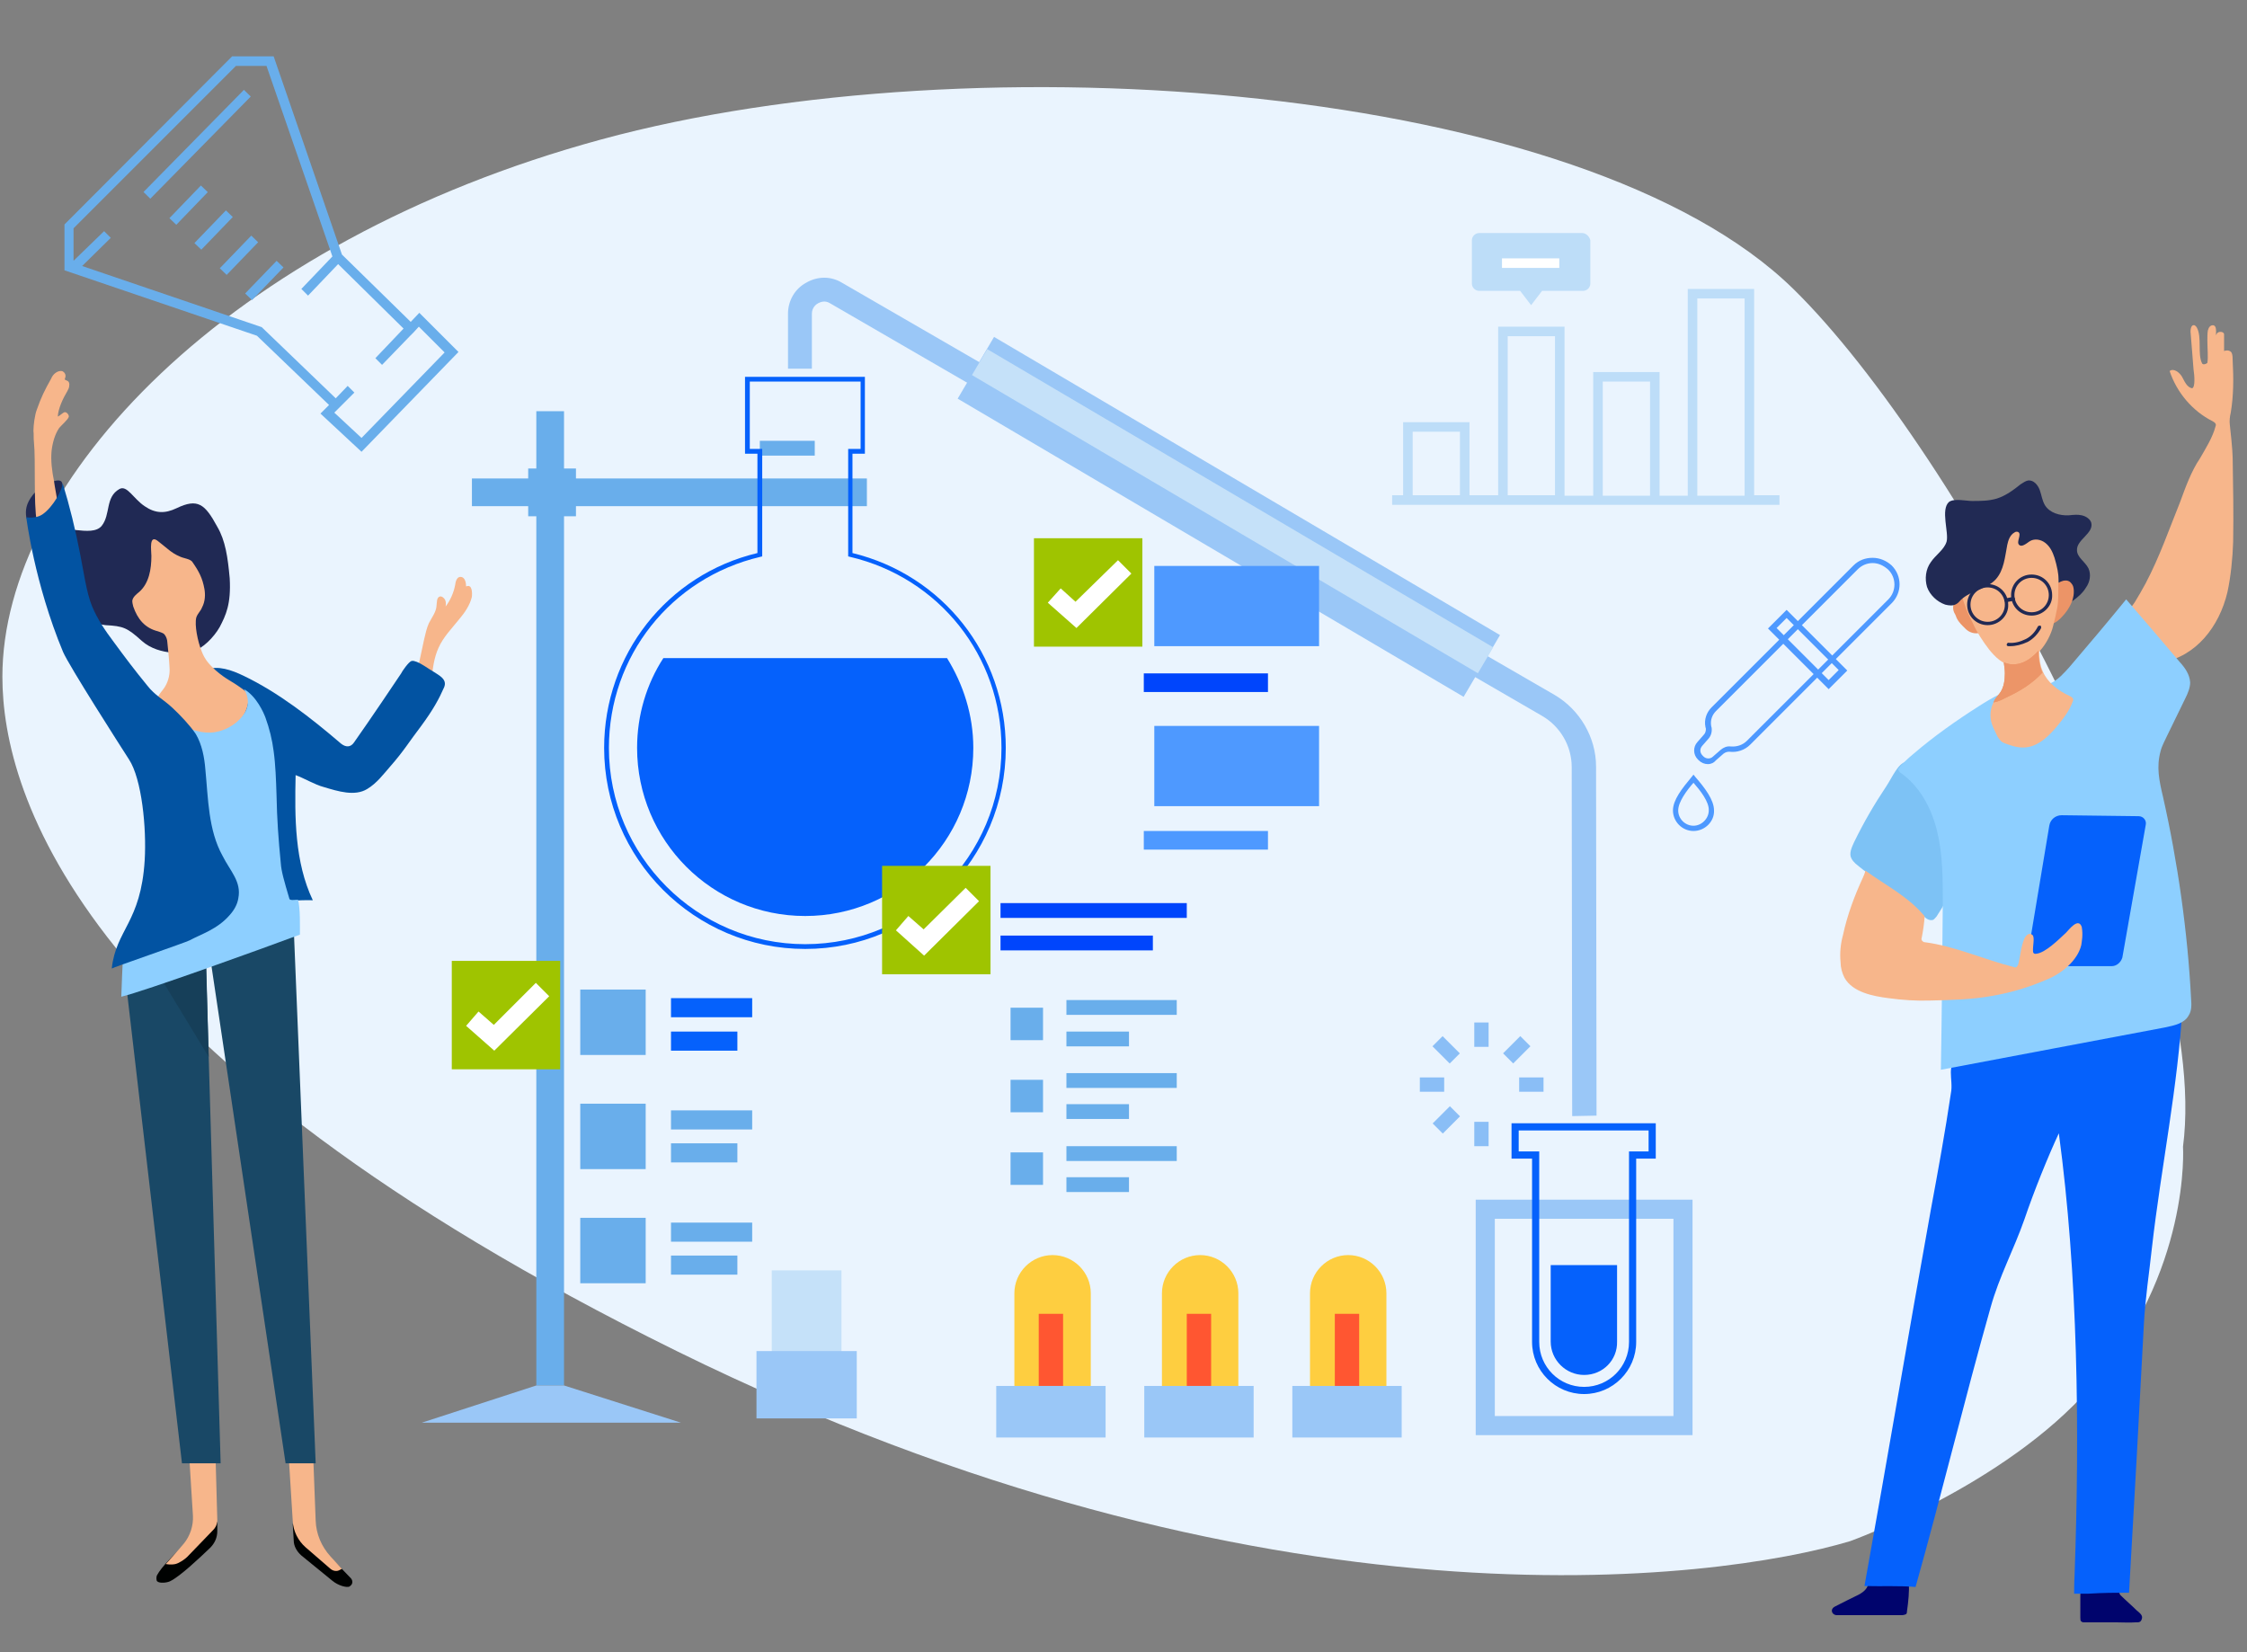 <?xml version="1.0" encoding="utf-8"?>
<!-- Generator: Adobe Illustrator 23.0.5, SVG Export Plug-In . SVG Version: 6.00 Build 0)  -->
<svg version="1.1" id="Layer_1" xmlns="http://www.w3.org/2000/svg" xmlns:xlink="http://www.w3.org/1999/xlink" x="0px" y="0px"
	 viewBox="0 0 470.5 346" style="enable-background:new 0 0 470.5 346;" xml:space="preserve">
<rect x="0" y="0" width="470.5" height="346" fill="#808080" stroke="none"/>
<style type="text/css">
	.st0{fill:#EAF4FE;}
	.st1{fill:#000201;}
	.st2{fill:#F7B68B;}
	.st3{fill:#194866;}
	.st4{fill:#163F59;}
	.st5{fill:#202954;}
	.st6{fill:#EC9467;}
	.st7{fill:#7DC2F5;}
	.st8{fill:#00046D;}
	.st9{fill:#0561FC;}
	.st10{fill:#8DCFFF;}
	.st11{fill:#EC9568;}
	.st12{fill:#212A54;}
	.st13{fill:#0253A2;}
	.st14{fill:none;}
	.st15{fill:#9AC7F7;}
	.st16{fill:#C5E1F9;}
	.st17{fill:#69AEEB;}
	.st18{fill:#9FC400;}
	.st19{fill:#FFFFFF;}
	.st20{fill:#4E99FF;}
	.st21{fill:#0045FC;}
	.st22{fill:#8ABEF6;}
	.st23{fill:#FECE40;}
	.st24{fill:#FF5631;}
	.st25{fill:#BDDDF8;}
</style>
<path class="st0" d="M457.1,240.1c6.2-47.4-47.1-145.8-81.6-179.6c-43.9-43-170.9-52.7-249.6-31.3S0.5,101,0.5,141.7
	c0,24.8,16.4,79.7,141.2,141.2c123.6,60.9,218.1,48.1,245.7,39.8c0,0,32.4-11.6,50.4-32.3C458.8,266.3,457.1,240.1,457.1,240.1z"/>
<path class="st1" d="M45.5,320.6c0,1.3-0.5,2.5-1.5,3.5c-2.2,2.1-6.3,6-8.4,7c-0.6,0.3-2.2,0.5-2.7,0c-0.2-0.2-0.2-1,0-1.3
	c1.8-3.4,10.9-10.9,10.9-10.9l1.7-0.2L45.5,320.6z"/>
<path class="st1" d="M61.7,319c-0.2-0.2-0.4,0-0.4,0.2l0.2,3.3c0,1.3,0.7,2.4,1.6,3.2l6.5,5.3c1.2,1,3,1.5,3.6,1.2l0.1-0.1
	c0.6-0.4,0.6-1.1,0.2-1.6l-2.8-2.9L61.7,319z"/>
<path class="st2" d="M60.5,305.7l0.8,12.8c0.1,2.1,1.1,4.1,2.7,5.5l5.2,4.5c0.6,0.5,1.4,0.6,2,0.2l0.4-0.2l-2.4-2.6
	c-1.9-2.1-3-4.7-3.1-7.5l-0.5-13L60.5,305.7z"/>
<path class="st2" d="M39.6,304.6l0.8,12.8c0.1,2.1-0.6,4.2-1.9,5.8c-0.9,1.1-3.8,4.3-3.8,4.3s1.1,0.2,2,0c0.9-0.2,2.1-1.1,2.5-1.5
	l5.4-5.6c0.6-0.6,0.9-1.3,0.9-2.2l-0.4-14.4L39.6,304.6z"/>
<polygon class="st3" points="44,200.4 59.8,306.4 66.1,306.4 61.5,194.2 "/>
<polygon class="st3" points="26.5,206.9 38.1,306.4 46.2,306.4 43.1,200.9 "/>
<polygon class="st4" points="32.7,203.2 43.7,221.3 43.1,199.3 "/>
<path class="st5" d="M13,101.1c0.4,1.5-0.4,3.7-1.9,5.5c-1.5,1.8-5.4,3.1-5.6,1.7c-0.2-1.4-0.1-2.8,1.4-4.7
	C8.3,101.8,12.6,99.6,13,101.1z"/>
<g>
	<path class="st6" d="M410.4,125.2c-0.5,0.2-0.9,0.5-1.1,0.9c-0.2,0.2-0.3,0.5-0.3,0.7c-0.1,0.5,0,1.1,0.2,1.5
		c0.2,0.3,0.4,0.8,0.5,1.1c0.5,1,1.1,1.5,1.9,2.3c0.8,0.8,2,1.1,3,0.8c0.1,0,0.2-0.1,0.2-0.2c0.2-0.2,0-0.5-0.1-0.6
		c-0.8-1.2-1.5-2.6-2.1-4c-0.3-0.7-0.6-1.4-0.8-2.1C411.7,125.2,411.1,125,410.4,125.2z"/>
	<path class="st6" d="M431,122c0.3-0.3,0.8-0.4,1.2-0.5c0.6-0.1,1.4,0.2,1.7,0.6c0.3,0.4,0.4,0.9,0.4,1.4c0,2.1-1,4-2.4,5.5
		c-0.7,0.8-1.5,1.5-2.5,1.7c-0.2-0.8,0-1.5,0.2-2.3c0.3-1.2,0.5-2.4,0.6-3.7C430.4,124,430.2,122.7,431,122z"/>
	<path class="st7" d="M388.2,176.4c-0.5,1.1-1.1,2.4-0.5,3.4c0.2,0.4,0.5,0.7,0.8,1c4.6,4,10,6.2,14,10.7c0.6,0.7,1.4,1.4,2.3,1.1
		c0.3-0.2,0.5-0.5,0.7-0.7c3-4.6,5.3-9.3,5.5-14.8c0.1-3-0.6-4.8-1.6-7.7c-0.4-1-2.7-4.9-3.5-5.9c-1.4-1.6-4.8-4.5-6.8-4
		c-1.7,0.4-2.8,3.1-4.1,5.1C392.4,168.5,390.3,172.1,388.2,176.4z"/>
	<path class="st2" d="M460.7,95.9c1.2-2.1,2.6-4.3,3.2-6.6c0.1-0.2,0.1-0.5,0-0.6c-0.1-0.2-0.4-0.4-0.6-0.5c-4.2-2.1-7.5-6-9-10.5
		c0.8-0.7,2.1,0.3,2.6,1.2c0.5,0.9,1,2.2,2.1,2.4c0.7-0.2,0.5-2.7,0.3-4c-0.2-2.8-0.4-4.8-0.6-7.5c-0.1-0.8,0.1-1.9,0.8-1.7
		c0.2,0.1,0.4,0.3,0.5,0.5c1.1,2,0.1,5.6,1.1,7.5c0.2,0.3,0.7,0.2,1.1-0.1c0.2-1.4,0-2.8,0-4.8c0-0.6,0-1.4,0.1-2
		c0.2-0.7,0.5-1.1,1.1-1.1c0.8,0.1,0.6,1.4,0.6,2.1c0.1-0.2,0.2-0.4,0.3-0.5c0.5-0.4,1.4-0.2,1.4,0.3c0,1.1,0,2.3,0,3.5
		c0.8-0.3,1.4,0,1.6,0.4c0.2,0.5,0.2,1.1,0.2,1.6c0.2,3.7,0.2,7.3-0.4,10.9c-0.2,0.8-0.3,1.7-0.2,2.5c0.1,0.8,0.6,5.5,0.6,7
		c0.1,6.1,0.2,11.6,0.1,17.6c-0.1,3.3-0.5,7.3-1.2,10.5c-1.7,7.2-6.6,13.5-13.8,14.7c-2.1-3-4.3-5.9-6.3-8.8
		c-1.1-1.7-0.4-2.2,0.7-3.8c0.8-1.3,1.6-2.7,2.3-4c2.9-5.5,4.9-11.3,7.2-17C457.6,102.1,458.8,98.7,460.7,95.9z"/>
	<path class="st8" d="M398.3,338.2c0.2,0,0.6-0.1,0.8-0.2c0.2-0.2,0.2-0.4,0.2-0.6c0.3-2.1,0.5-4.1,0.4-6.2
		c-2.6-0.3-5.9-0.3-8.4,0.1c-0.2,1.3-1,2-2.1,2.6c-1.6,0.8-3.5,1.7-5,2.5c-1.1,0.6-0.6,1.7,0.3,1.8
		C385.8,338.2,397.1,338.2,398.3,338.2z"/>
	<path class="st8" d="M435.6,338.7c0,0.3,0,0.7,0.2,0.8c0.2,0.2,0.4,0.2,0.5,0.2c2.3,0,4.5,0,6.8,0c1.4,0,2.7,0.1,4.1,0
		c0.5,0,1.1,0.1,1.3-0.8c0.2-0.7-0.5-1.2-1.1-1.7c-1.1-1.1-2.3-2.1-3.4-3.2c-0.2-0.2-0.2-0.5-0.3-0.6c-0.1-0.2-0.4-0.4-0.5-0.5
		c-0.3-0.5-1.2-0.3-1.7-0.3c-1,0-2,0-3,0.1c-0.5,0-1,0.1-1.4,0.2c-0.5,0.1-0.9,0.2-1.4,0.1c-0.1,0.4-0.1,0.9-0.1,1.4
		c0,0.5,0,1.1,0,1.5C435.6,336.7,435.6,337.7,435.6,338.7z"/>
	<path class="st9" d="M404.3,253.3c-4.8,26.6-9.1,52.2-13.9,78.8c3.8,0.1,7.4-0.1,10.7,0.2c5.6-19.9,10.1-38.7,15.7-58.5
		c1.8-6.5,4.9-12.2,7.1-18.5c2-5.9,5-13.3,7.2-18c4,29.6,4.4,62,3.3,92.4c-0.1,1.7-0.1,4-0.1,4s2.4,0,3,0c3.3-0.2,5.5-0.2,8.5-0.2
		c1.1-19,2.1-37,3.1-56.1c0.3-5.7,1.1-10.6,1.7-16.2c1.9-16.7,5.5-33.9,6.4-50.7c-11,4.4-21.7,7.5-33.4,9.2c-3.8,0.5-9.4,1.1-13.1,2
		c-3.3,0.8-1.4,4.3-2,7.2C407.3,237,405.8,245.2,404.3,253.3z"/>
	<path class="st2" d="M416.5,136c1.3,1.6,2.9,3.2,4.9,3.3c2.4,0.1,4.1-1.4,5.8-3.1c1.2-1.3,2.3-3.4,2.7-5.1c0.4-1.5,0.6-2.5,0.9-4
		c0.2-1.1,0.2-2.9,0.2-4c-0.1-4,0.7-7.6-1.6-10.5c-2.3-2.9-6.5-4.3-9.8-2.7c-1.1,0.5-2.1,1.4-3,2.4c-2.4,2.4-4.9,5.8-5.8,9.1
		c-0.8,2.8,1.1,6.7,2.3,9.1C414,132.5,415.2,134.3,416.5,136z"/>
	<path class="st10" d="M397.4,161.1c0.8-1.1,2.1-2.3,3.2-3.2c4.3-3.7,9-7,13.7-10c3-1.9,6-3.7,9.5-4.1c1.9-0.2,4-0.1,5.7-0.8
		c1.5-0.7,2.7-2.1,3.8-3.3c4-4.7,8-9.4,11.9-14.2c3.7,4.3,7.5,8.7,11.2,13.1c1.1,1.2,2.1,2.6,2.2,4.3c0,1.1-0.5,2.3-1,3.3
		c-1.3,2.6-2.5,5.2-3.8,7.8c-0.5,1.1-1.1,2.1-1.4,3.3c-0.9,3.3-0.3,6.1,0.5,9.5c3.1,13.7,5.2,28.5,5.9,42.5c0.1,1.1,0.1,2.4-0.5,3.3
		c-0.9,1.7-3,2.1-4.8,2.5c-15.7,3-31.4,5.9-47.1,8.9c0.2-11.7,0.3-23.4,0.4-35.1c0-5,0-10-1.2-14.9c-1.2-4.9-3.7-9.5-7.8-12.3
		L397.4,161.1z"/>
	<path class="st2" d="M419,144.9c-0.4,0.6-0.9,1.1-1.3,1.7c-0.8,1.2-1.1,2.8-0.8,4.3c0.2,1.1,0.8,2.1,1.2,3c0.2,0.5,0.5,0.8,0.8,1.2
		c0.5,0.5,1.1,0.6,1.6,0.8c1.4,0.5,2.8,0.8,4.3,0.5c2.4-0.5,4.3-2.4,5.9-4.3c1.3-1.6,2.6-3.2,3.3-5.2c0.1-0.2,0.1-0.2,0.1-0.4
		c0-0.4-0.4-0.6-0.8-0.8c-2.4-1.1-4.6-2.8-5.6-5.2c-0.8-1.8-0.7-3.8-0.7-5.8c0-0.2,0-0.5-0.2-0.6c-0.2-0.1-0.4-0.1-0.5-0.1
		c-1.3,0.1-2.6,0.5-3.8,1.1c-0.8,0.4-2.7,1.1-2.9,2.2c-0.1,0.5,0.2,1.1,0.2,1.6c0.1,0.7,0.2,1.4,0.2,2.1
		C420,142.4,419.7,143.8,419,144.9z"/>
	<path class="st11" d="M427.7,140.8c-2.1,2.3-4.7,3.9-7.5,5.2c-0.8,0.4-1.5,0.8-2.4,1c-0.2,0-0.3,0.1-0.4,0.1
		c0.1-0.2,0.2-0.3,0.2-0.5c0.4-0.6,0.9-1.1,1.3-1.7c0.7-1.1,0.9-2.5,0.9-3.9c0-0.7-0.1-1.4-0.2-2.1c0-0.1,0-0.1,0-0.2
		c0.5,0.2,1.1,0.4,1.7,0.4c2.3,0.1,4-1.2,5.5-2.8c0,1.4,0.2,2.9,0.7,4.2C427.6,140.7,427.6,140.8,427.7,140.8z"/>
	<path class="st11" d="M427.7,140.8c-2.1,2.3-4.7,3.9-7.5,5.2c-0.8,0.4-1.5,0.8-2.4,1c-0.2,0-0.3,0.1-0.4,0.1
		c0.1-0.2,0.2-0.3,0.2-0.5c0.4-0.6,0.9-1.1,1.3-1.7c0.7-1.1,0.9-2.5,0.9-3.9c0-0.7-0.1-1.4-0.2-2.1c0-0.1,0-0.1,0-0.2
		c0.5,0.2,1.1,0.4,1.7,0.4c2.3,0.1,4-1.2,5.5-2.8c0,1.4,0.2,2.9,0.7,4.2C427.6,140.7,427.6,140.8,427.7,140.8z"/>
	<path class="st12" d="M407.6,113.4c-0.5,1.7-2.3,2.8-3.3,4.3c-1.1,1.5-1.3,3.5-0.8,5.2c0.6,1.7,2.1,3.1,3.8,3.7
		c0.8,0.2,1.6,0.3,2.3-0.1c0.4-0.2,0.7-0.6,1-0.9c2.1-2,5.4-2.2,7.3-4.3c1.7-1.9,1.9-4.6,2.4-7.2c0.2-1,0.6-2.1,1.5-2.6
		c0.2-0.2,0.6-0.2,0.8-0.1c0.8,0.5-0.5,2.1,0.2,2.7c0.5,0.5,1.4-0.2,2.1-0.7c1-0.7,2.4-0.5,3.4,0.3c1,0.8,1.5,1.9,1.9,3.1
		c0.5,1.7,0.9,3.4,0.9,5.2c0.8-0.5,1.9-0.7,2.5,0c0.2,0.2,0.4,0.5,0.5,0.8c0.3,1,0.1,2.2-0.2,3.1c1.1-0.8,2.2-1.7,2.9-2.9
		c0.8-1.1,1.1-2.7,0.5-4c-0.7-1.4-2.4-2.3-2.4-3.8c-0.1-2.2,3.5-3.5,3-5.7c-0.2-0.8-1.1-1.4-2-1.6c-0.9-0.2-1.7-0.1-2.7,0
		c-1.9,0.1-4-0.5-5-2.1c-0.6-1-0.7-2.1-1.1-3.2c-0.4-1.1-1.3-2.1-2.4-2c-0.6,0.1-1.1,0.5-1.6,0.8c-1.5,1.2-3.1,2.4-5,3
		c-1.7,0.5-3.4,0.5-5.2,0.5c-1.2,0-3.7-0.6-4.8,0.2C406.3,106.7,408.1,111.5,407.6,113.4z"/>
	<path class="st9" d="M442.2,202.3h-18l4.9-29.4c0.2-1.3,1.3-2.2,2.6-2.2l16.1,0.2c1,0,1.7,0.9,1.5,1.8l-4.9,27.8
		C444.1,201.5,443.2,202.3,442.2,202.3z"/>
	<path class="st2" d="M435.8,197.9c-0.8,3.3-4.2,6-7.2,7.2c-3.7,1.6-7.3,2.7-11.3,3.4c-4.3,0.8-8.7,0.9-13.1,1
		c-3,0.1-5.9-0.1-8.8-0.5c-3.1-0.4-7.5-1.2-9.2-4.3c-0.5-1-0.8-2.1-0.8-3.2c-0.2-1.9,0-3.9,0.5-5.7c0.9-4.2,2.4-8.2,4.2-12.1
		c0.2-0.5,0.4-0.9,0.5-1.4c4.1,3,8.6,5.2,12,9.1c0.2,0.2,0.3,0.3,0.4,0.5c-0.1,1.4-0.3,2.9-0.6,4.4c-0.1,0.3-0.1,0.6,0.2,0.8
		c0.2,0.2,0.4,0.2,0.5,0.2c6.2,0.8,12.6,3.7,18.6,5.2c0.2,0.1,0.3,0.1,0.5,0c0.2-0.1,0.3-0.4,0.4-0.6c0.5-1.9,0.5-3.5,1.3-5.4
		c0.4-0.8,1.1-1.3,1.7-0.7c0.5,0.5,0,2.4,0.1,3.4c0,0.4,0.3,0.6,0.7,0.5c1.9-0.2,4.7-3,6.2-4.4c0.6-0.6,2.6-3.3,3.3-1.2
		C436.2,195.8,435.9,197.1,435.8,197.9z"/>
	<path class="st5" d="M416.2,130.9c-2.4,0-4.3-1.9-4.3-4.3c0-2.4,1.9-4.3,4.3-4.3c2.4,0,4.3,1.9,4.3,4.3
		C420.6,128.9,418.6,130.9,416.2,130.9z M416.2,123c-2,0-3.6,1.6-3.6,3.6s1.6,3.6,3.6,3.6s3.6-1.6,3.6-3.6S418.2,123,416.2,123z"/>
	<path class="st5" d="M425.4,128.9c-2.4,0-4.3-1.9-4.3-4.3c0-2.4,1.9-4.3,4.3-4.3c2.4,0,4.3,1.9,4.3,4.3
		C429.8,126.9,427.8,128.9,425.4,128.9z M425.4,121c-2,0-3.6,1.6-3.6,3.6s1.6,3.6,3.6,3.6s3.6-1.6,3.6-3.6S427.4,121,425.4,121z"/>
	<path class="st5" d="M420.1,126.1c-0.2,0-0.3-0.2-0.4-0.3c-0.1-0.2,0.1-0.4,0.3-0.5l1.4-0.3c0.2-0.1,0.4,0.1,0.5,0.3
		s-0.1,0.4-0.3,0.5L420.1,126.1C420.2,126.1,420.1,126.1,420.1,126.1z"/>
	<path class="st5" d="M420.9,135.3c-0.2,0-0.3,0-0.4,0c-0.2,0-0.4-0.2-0.3-0.4s0.2-0.4,0.4-0.3c1.2,0.1,2.4-0.2,3.6-0.8
		c1-0.5,1.9-1.4,2.5-2.6c0.1-0.2,0.3-0.2,0.5-0.2s0.2,0.3,0.2,0.5c-0.7,1.3-1.7,2.3-2.8,2.9C423.3,135,422.1,135.3,420.9,135.3z"/>
</g>
<g>
	<g>
		<path class="st2" d="M98.8,125c0.1-0.8,0.1-2.8-1.2-2.2c0-0.7-0.2-2.1-1.3-2c-0.7,0.1-0.9,1-1,1.7c-0.3,1.6-1,3.2-2,4.5
			c0.1-0.5,0.1-0.9-0.1-1.4c-0.2-0.4-0.7-0.8-1.1-0.7c-0.7,0.2-0.6,1.2-0.7,2c-0.1,1.3-1,2.4-1.6,3.6c-0.5,1.1-0.7,2.2-1,3.4
			c-0.4,1.9-0.8,3.7-1.2,5.6c0,0.2-0.1,0.4,0,0.7c0.1,0.2,0.2,0.4,0.4,0.6c0.7,0.6,1.5,1,2.4,1.3c0.2-2.2,0.5-4.4,1.4-6.4
			c1-2.3,2.8-4.1,4.4-6.1C97.3,128.3,98.4,126.7,98.8,125z"/>
		<path class="st5" d="M45.5,110.3c-2.6-4.8-4.1-6-8.5-3.9c-2.5,1.2-4.5,1.1-6.7-0.4c-2.4-1.6-3.7-4.5-5.3-3.6
			c-3,1.7-1.8,5.3-3.7,7.7c-2.1,2.6-8.7-0.7-10.6,1.4c-0.4,0.4-1.1,1.5-1.2,3c-0.1,2.2,0.1,6.2,2.9,10.4c2.8,4.2,8.1,5.9,9.7,6
			c3.7,0.2,4.5,0.5,7.6,3.3c3.7,3.3,9.7,2.5,10.5,2.3c2.3-0.7,4.6-3.1,5.8-5.2c1.3-2.5,2.4-4.8,2.1-10.2
			C47.7,116.7,47.2,113.2,45.5,110.3z"/>
		<path class="st13" d="M93,143.9c0.7-1.7-1.1-2.5-2.3-3.3c-1.2-0.7-2.2-1.5-3.4-2c-0.4-0.1-0.7-0.3-1.1-0.2
			c-0.6,0.1-2.1,2.3-2.2,2.6c-1,1.5-6.5,9.7-9.9,14.5c-0.7,1-1.7,1-2.7,0.2c-6.3-5.4-13.1-10.7-20.4-14.2c-2.5-1.2-5.3-2.2-7.8-1.3
			c4.2,5.5,7.3,12,8.7,18.9c1.8,8.3,1.3,16.9,3.1,25.2c0.4,1.7,0.8,3.3,1,4.9c3.3-0.4,6-0.8,9.5-0.7c-3.8-8-3.8-17.3-3.6-26.2
			c1.9,0.7,4,2,5.9,2.5c3,0.9,6.5,2,9.1,0.4c2-1.2,3.4-3.1,4.8-4.7c2.9-3.3,3.9-5.1,6.5-8.5C90.7,148.6,91.9,146.4,93,143.9z"/>
		<path class="st2" d="M33.2,113.4c-2.1-1.8-1.5,1.9-1.5,3c0,2.8-0.5,5.7-2.5,7.5c-0.6,0.5-1.4,1.1-1.5,1.9c0,0.4,0.1,0.8,0.2,1.2
			c0.9,2.6,2.4,4.5,5.2,5.2c0.3,0.1,0.9,0.3,1.2,0.5c0.4,0.4,0.6,0.9,0.7,1.4c0.2,1.9,0.4,3.8,0.5,5.7c0.1,1.3-0.2,2.7-0.9,3.9
			c-0.5,0.9-1.5,1.7-1.7,2.8c-0.2,1.2,0.5,2.3,1.3,3.2c2.4,2.6,6.5,4.2,10,3.9c3.6-0.3,7.2-2.4,7.8-6.7c0.1-0.5,0.1-1.1-0.1-1.5
			c-0.3-0.6-1.2-1.2-1.5-1.4c-1.9-1.4-3-1.7-5.2-3.6c-1.3-1.2-2.3-2.2-3-4.1c-0.8-2-1.5-5.4-1.1-7c0.3-0.9,0.9-1.3,1.2-2.1
			c0.7-1.3,0.7-2.8,0.5-3.9c-0.4-2.2-1.1-3.6-2.5-5.6c-0.4-0.7-2-0.8-2.7-1.2C35.9,115.8,34.9,114.7,33.2,113.4z"/>
		<path class="st14" d="M59.7,189.7c2-0.4,4-0.9,6-1.2c-3.3-8.4-4.5-17.6-3.5-26.5c3.6,2.6,7.6,5.4,11.9,4.4c2.9-0.7,5.2-3,7-5.3
			c4.6-5.4,8.6-11.5,11.8-17.8"/>
		<path class="st10" d="M51.1,144.3c2.6,1.5,4.1,4.9,4.5,6c0.8,2.2,1.4,4.6,1.7,7c0.4,2.9,0.5,6.1,0.6,9.1c0.1,5.2,0.4,9.3,0.9,14.4
			c0.1,1.6,0.7,3.7,1.8,7.4c0.1,0.4,1.1,0.2,1.8,0.2c0.5,1.7,0.4,5.9,0.4,7.3c-8.9,3.3-32.4,11.8-37.4,13c0.1-2.5,0.2-6.1,0.4-8.7
			c0.7-5.8,16.8-24.8,14.8-30.4c-2-5.5-1.8-12.3-3.5-17.9c2.4,0.7,4.3,1.8,7,1.7c2.5-0.1,5.2-1.5,6.7-3.5
			C52.1,148.3,52.3,146.3,51.1,144.3z"/>
		<path class="st2" d="M12.4,89.6c0.4-0.5,1.8-1.7,2-2.3c0.1-0.4-0.4-1-0.8-1c-0.4,0-1.2,0.9-1.5,0.9c0.1-1.7,1.1-3.8,2-5.3
			c0.2-0.4,0.4-0.7,0.4-1.2c0.1-0.4-0.1-0.9-0.5-1c-0.1-0.1-0.3-0.1-0.4-0.2c-0.1-0.2,0.1-0.4,0.1-0.6c0.1-0.5-0.2-1-0.7-1.2
			c-0.5-0.1-1,0.1-1.4,0.4c-0.4,0.3-0.7,0.7-0.9,1.2c-1.3,2.3-2.1,3.9-3,6.5c-0.4,1-0.7,3.2-0.7,4.4c0.1,0.8,0,1.5,0.1,2.3
			c0.4,3.9-0.1,12.8,0.6,16.7c1.1-0.4,3.2-3.1,4.5-3.1c-0.1-0.9-0.8-4.5-0.9-5.4c-0.4-2-0.7-4.2-0.5-6.3
			C11,92.7,11.5,90.9,12.4,89.6z"/>
		<path class="st13" d="M39.7,196.9c2.4-1.3,5.8-2.3,8.4-5.3c0.9-1,1.6-2.2,1.8-3.5c0.7-3.5-1.7-5.7-3.3-8.9c-3-5.4-3-12-3.6-18.1
			c-0.2-2.5-0.7-5.2-2-7.4c-1.2-1.8-3.3-4-4.8-5.4c-2-1.9-3.7-2.6-5.4-4.8c-2.7-3.3-4.5-5.7-7-9.1c-1.8-2.4-3.3-4.6-4.5-7.4
			c-1.2-2.8-1.9-8-2.5-10.9c-1-5.2-2.2-10.1-3.7-15c0.1,1.3-2,5.1-4.2,6.6c-1.5,1-3.4,0.6-3.4,0.6s1.7,13.8,7.7,28.2
			c1.3,3,12,19.7,13.8,22.5c2.7,4.1,3.7,14.4,3.3,21.1c-0.8,13.1-6,14.5-6.9,22.7C23.3,202.7,39,197.3,39.7,196.9z"/>
	</g>
</g>
<path class="st15" d="M354.4,300.5H309v-49.3h45.4V300.5z M313,296.5h37.4v-41.3H313V296.5z"/>
<path class="st9" d="M331.7,291.9c-6,0-10.9-4.9-10.9-10.9v-38.4h-4.3v-7.4h30.2v7.4h-4.1V281C342.6,287,337.7,291.9,331.7,291.9z
	 M318,241.1h4.3V281c0,5.2,4.2,9.4,9.4,9.4s9.4-4.2,9.4-9.4v-39.9h4.1v-4.4H318V241.1z"/>
<path class="st9" d="M331.7,287.9L331.7,287.9c-3.8,0-7-3.1-7-7v-16h13.9v16C338.7,284.8,335.6,287.9,331.7,287.9z"/>
<path class="st15" d="M329.2,233.7l-0.1-73.1c0-4.4-2.4-8.5-6.2-10.7L173.8,63.5c-1.1-0.7-2.1-0.2-2.5,0c-0.4,0.2-1.3,0.9-1.3,2.2
	v11.5h-5V65.7c0-2.7,1.4-5.2,3.8-6.5c2.4-1.4,5.2-1.4,7.5,0l149.2,86.3c5.3,3.1,8.7,8.9,8.7,15l0.1,73.1L329.2,233.7z"/>
<rect x="249.7" y="46.8" transform="matrix(0.508 -0.862 0.862 0.508 33.338 274.942)" class="st15" width="15" height="122.9"/>
<rect x="254.8" y="45.7" transform="matrix(0.508 -0.862 0.862 0.508 34.686 274.96)" class="st16" width="6.3" height="122.9"/>
<rect x="159.1" y="92.3" class="st17" width="11.5" height="3.1"/>
<path class="st9" d="M198.3,137.8h-59.4c-3.5,5.4-5.5,11.9-5.5,18.8c0,19.4,15.7,35.2,35.2,35.2c19.4,0,35.2-15.7,35.2-35.2
	C203.8,149.7,201.7,143.3,198.3,137.8z"/>
<rect x="140.5" y="209" class="st9" width="17" height="4"/>
<rect x="140.5" y="216" class="st9" width="13.9" height="4"/>
<rect x="140.5" y="232.5" class="st17" width="17" height="4"/>
<rect x="121.5" y="231.1" class="st17" width="13.7" height="13.7"/>
<rect x="121.5" y="255" class="st17" width="13.7" height="13.7"/>
<rect x="121.5" y="207.2" class="st17" width="13.7" height="13.7"/>
<rect x="140.5" y="239.4" class="st17" width="13.9" height="4"/>
<rect x="140.5" y="256" class="st17" width="17" height="4"/>
<rect x="140.5" y="262.9" class="st17" width="13.9" height="4"/>
<rect x="216.5" y="112.7" class="st18" width="22.7" height="22.7"/>
<g>
	<polygon class="st19" points="225.4,131.5 219.4,126.2 222.1,123.2 225.2,126 234.1,117.3 236.9,120.1 	"/>
</g>
<rect x="112.3" y="86.1" class="st17" width="5.8" height="204"/>
<rect x="137.3" y="61.7" transform="matrix(6.123234e-17 -1 1 6.123234e-17 37.117 243.287)" class="st17" width="5.8" height="82.7"/>
<rect x="110.6" y="98.1" class="st17" width="10" height="10"/>
<rect x="241.7" y="118.5" class="st20" width="34.5" height="16.8"/>
<rect x="241.7" y="152" class="st20" width="34.5" height="16.8"/>
<rect x="239.5" y="141" class="st21" width="26" height="3.9"/>
<rect x="209.5" y="189.1" class="st21" width="39" height="3.1"/>
<rect x="209.5" y="195.9" class="st21" width="31.9" height="3.1"/>
<rect x="223.3" y="209.4" class="st17" width="23.1" height="3.1"/>
<rect x="223.3" y="216" class="st17" width="13.1" height="3.1"/>
<rect x="223.3" y="224.7" class="st17" width="23.1" height="3.1"/>
<rect x="223.3" y="231.2" class="st17" width="13.1" height="3.1"/>
<rect x="223.3" y="240" class="st17" width="23.1" height="3.1"/>
<rect x="223.3" y="246.5" class="st17" width="13.1" height="3.1"/>
<rect x="239.5" y="174" class="st20" width="26" height="3.9"/>
<rect x="211.6" y="211" class="st17" width="6.8" height="6.8"/>
<rect x="211.6" y="226.1" class="st17" width="6.8" height="6.8"/>
<rect x="211.6" y="241.3" class="st17" width="6.8" height="6.8"/>
<rect x="308.7" y="214.1" class="st22" width="3" height="5.1"/>
<rect x="308.7" y="234.9" class="st22" width="3" height="5.1"/>
<rect x="301.3" y="217.2" transform="matrix(0.707 -0.707 0.707 0.707 -66.631 278.541)" class="st22" width="3" height="5.1"/>
<rect x="297.3" y="225.6" class="st22" width="5.1" height="3"/>
<rect x="318.1" y="225.6" class="st22" width="5.1" height="3"/>
<rect x="300.4" y="233" transform="matrix(0.707 -0.707 0.707 0.707 -77.128 282.886)" class="st22" width="5.1" height="3"/>
<rect x="315.1" y="218.3" transform="matrix(0.707 -0.707 0.707 0.707 -62.384 288.993)" class="st22" width="5.1" height="3"/>
<rect x="161.6" y="266" class="st16" width="14.6" height="17.3"/>
<rect x="158.4" y="282.9" class="st15" width="21" height="14.1"/>
<path class="st23" d="M220.4,262.8L220.4,262.8c-4.4,0-8,3.6-8,8v20.3h16v-20.3C228.4,266.4,224.8,262.8,220.4,262.8z"/>
<rect x="217.5" y="275.1" class="st24" width="5.1" height="15.1"/>
<rect x="208.6" y="290.2" class="st15" width="22.9" height="10.8"/>
<g>
	<path class="st23" d="M251.3,262.8L251.3,262.8c-4.4,0-8,3.6-8,8v20.3h16v-20.3C259.3,266.4,255.7,262.8,251.3,262.8z"/>
	<rect x="248.5" y="275.1" class="st24" width="5.1" height="15.1"/>
	<rect x="239.6" y="290.2" class="st15" width="22.9" height="10.8"/>
</g>
<g>
	<path class="st23" d="M282.3,262.8L282.3,262.8c-4.4,0-8,3.6-8,8v20.3h16v-20.3C290.3,266.4,286.7,262.8,282.3,262.8z"/>
	<rect x="279.5" y="275.1" class="st24" width="5.1" height="15.1"/>
	<rect x="270.6" y="290.2" class="st15" width="22.9" height="10.8"/>
</g>
<path class="st25" d="M367.3,103.7V60.5h-13.9v43.3h-5.9V77.9h-13.9v25.9h-6V68.4h-13.9v35.3h-6V88.4h-13.9v15.3h-2.3v2h2.3h13.9h6
	h13.9h6h13.9h5.9h13.9h5.3v-2H367.3z M295.8,103.7V90.4h9.9v13.3H295.8z M315.7,103.7V70.4h9.9v33.3H315.7z M335.6,103.7V79.9h9.9
	v23.9H335.6z M355.4,103.7V62.5h9.9v41.3H355.4z"/>
<path class="st25" d="M331.3,48.8h-21.6c-0.8,0-1.5,0.7-1.5,1.5v9.1c0,0.8,0.7,1.5,1.5,1.5h8.6l2.3,3l2.3-3h8.6
	c0.8,0,1.5-0.7,1.5-1.5v-9.1C332.8,49.5,332.1,48.8,331.3,48.8z"/>
<rect x="314.5" y="54.1" class="st19" width="12" height="2"/>
<path class="st20" d="M382.9,144.3l-12.7-12.7l3.9-3.9l12.7,12.7L382.9,144.3z M372,131.5l10.9,10.9l2.1-2.1l-10.9-10.9L372,131.5z"
	/>
<path class="st20" d="M357.6,160c-0.7,0-1.4-0.3-1.9-0.8l-0.2-0.2c-1-1-1-2.6-0.1-3.6l1.4-1.6c0.3-0.3,0.4-0.8,0.4-1.2l-0.1-0.4
	c-0.3-1.5,0.2-3,1.3-4.1l29.7-29.7c1.1-1.1,2.5-1.6,4-1.6s2.9,0.6,4,1.6c2.2,2.2,2.2,5.7,0,7.9l-29.6,29.6c-1.2,1.2-2.8,1.7-4.4,1.5
	c-0.4,0-0.8,0.1-1.2,0.4l-1.6,1.4C358.9,159.7,358.3,160,357.6,160z M392.1,117.9c-1.2,0-2.3,0.5-3.1,1.3l-29.7,29.7
	c-0.8,0.8-1.2,1.9-1,3.1l0.1,0.4c0.1,0.8-0.1,1.6-0.6,2.2l-1.4,1.6c-0.5,0.6-0.5,1.4,0.1,2l0.2,0.2c0.5,0.5,1.4,0.6,2,0l1.6-1.4
	c0.6-0.5,1.3-0.8,2.1-0.7c1.3,0.1,2.5-0.3,3.4-1.2l29.6-29.6c1.7-1.7,1.7-4.5,0-6.2C394.4,118.4,393.3,117.9,392.1,117.9z"/>
<path class="st20" d="M354.6,174c-2.4,0-4.3-2-4.3-4.3c0-2.2,1.9-4.6,3.9-7l0.4-0.5l0.4,0.5c2,2.3,3.9,4.8,3.9,7
	C359,172,357,174,354.6,174z M354.6,163.9c-1.4,1.6-3.2,4-3.2,5.8c0,1.8,1.5,3.2,3.2,3.2s3.2-1.5,3.2-3.2
	C357.9,167.9,356,165.5,354.6,163.9z"/>
<polygon class="st15" points="118.1,290.1 112.3,290.1 88.3,297.9 142.6,297.9 "/>
<rect x="94.6" y="201.2" class="st18" width="22.7" height="22.7"/>
<g>
	<polygon class="st19" points="103.5,220 97.6,214.8 100.2,211.8 103.4,214.6 112.2,205.8 115,208.6 	"/>
</g>
<g>
	<path class="st17" d="M87.8,65.5l-1.8,1.9L71.6,53.3L57.3,11.8h-8.7L13.5,47v9.6l40.3,13.7l15.1,14.5l-0.1,0.1l0,0l-1.7,1.7l8.6,8
		L96,73.7L87.8,65.5z M75.7,91.7L70,86.4l1.7-1.7l0,0l2.5-2.5l-1.4-1.4l-2.5,2.6L54.8,68.5L17.2,55.7l6-5.9l-1.4-1.4l-6.4,6.2v-6.8
		l34-34h6.4l13.8,39.9l-6.5,6.8l1.4,1.4l6.3-6.6l13.7,13.5L78.6,75l1.4,1.4l5.9-6.1l0,0l0.6-0.6l0.1-0.1l0,0l1.1-1.2l5.4,5.4
		L75.7,91.7z"/>
	<rect x="26.3" y="29.2" transform="matrix(0.701 -0.713 0.713 0.701 -9.209 38.487)" class="st17" width="30" height="2"/>
	<rect x="34.7" y="41.9" transform="matrix(0.694 -0.72 0.72 0.694 -18.776 41.587)" class="st17" width="9.5" height="2"/>
	<rect x="40" y="47.1" transform="matrix(0.694 -0.72 0.72 0.694 -20.961 47.006)" class="st17" width="9.5" height="2"/>
	<rect x="45.3" y="52.4" transform="matrix(0.694 -0.72 0.72 0.694 -23.145 52.425)" class="st17" width="9.5" height="2"/>
	<rect x="50.6" y="57.7" transform="matrix(0.694 -0.72 0.72 0.694 -25.33 57.839)" class="st17" width="9.5" height="2"/>
</g>
<path class="st9" d="M168.6,198.7c-23.2,0-42.1-18.9-42.1-42.1c0-19.5,13.2-36.3,32.1-40.8V95H156V78.9h25.1V95h-2.6v20.8
	c18.9,4.6,32.1,21.3,32.1,40.8C210.6,179.8,191.8,198.7,168.6,198.7z M157,94h2.6v22.5l-0.4,0.1c-18.7,4.4-31.7,20.8-31.7,40
	c0,22.6,18.4,41.1,41.1,41.1s41.1-18.4,41.1-41.1c0-19.2-13-35.6-31.7-40l-0.4-0.1V94h2.6V79.9H157V94z"/>
<rect x="184.7" y="181.3" class="st18" width="22.7" height="22.7"/>
<g>
	<polygon class="st19" points="193.5,200.1 187.6,194.8 190.2,191.8 193.4,194.6 202.2,185.9 205,188.7 	"/>
</g>
</svg>
